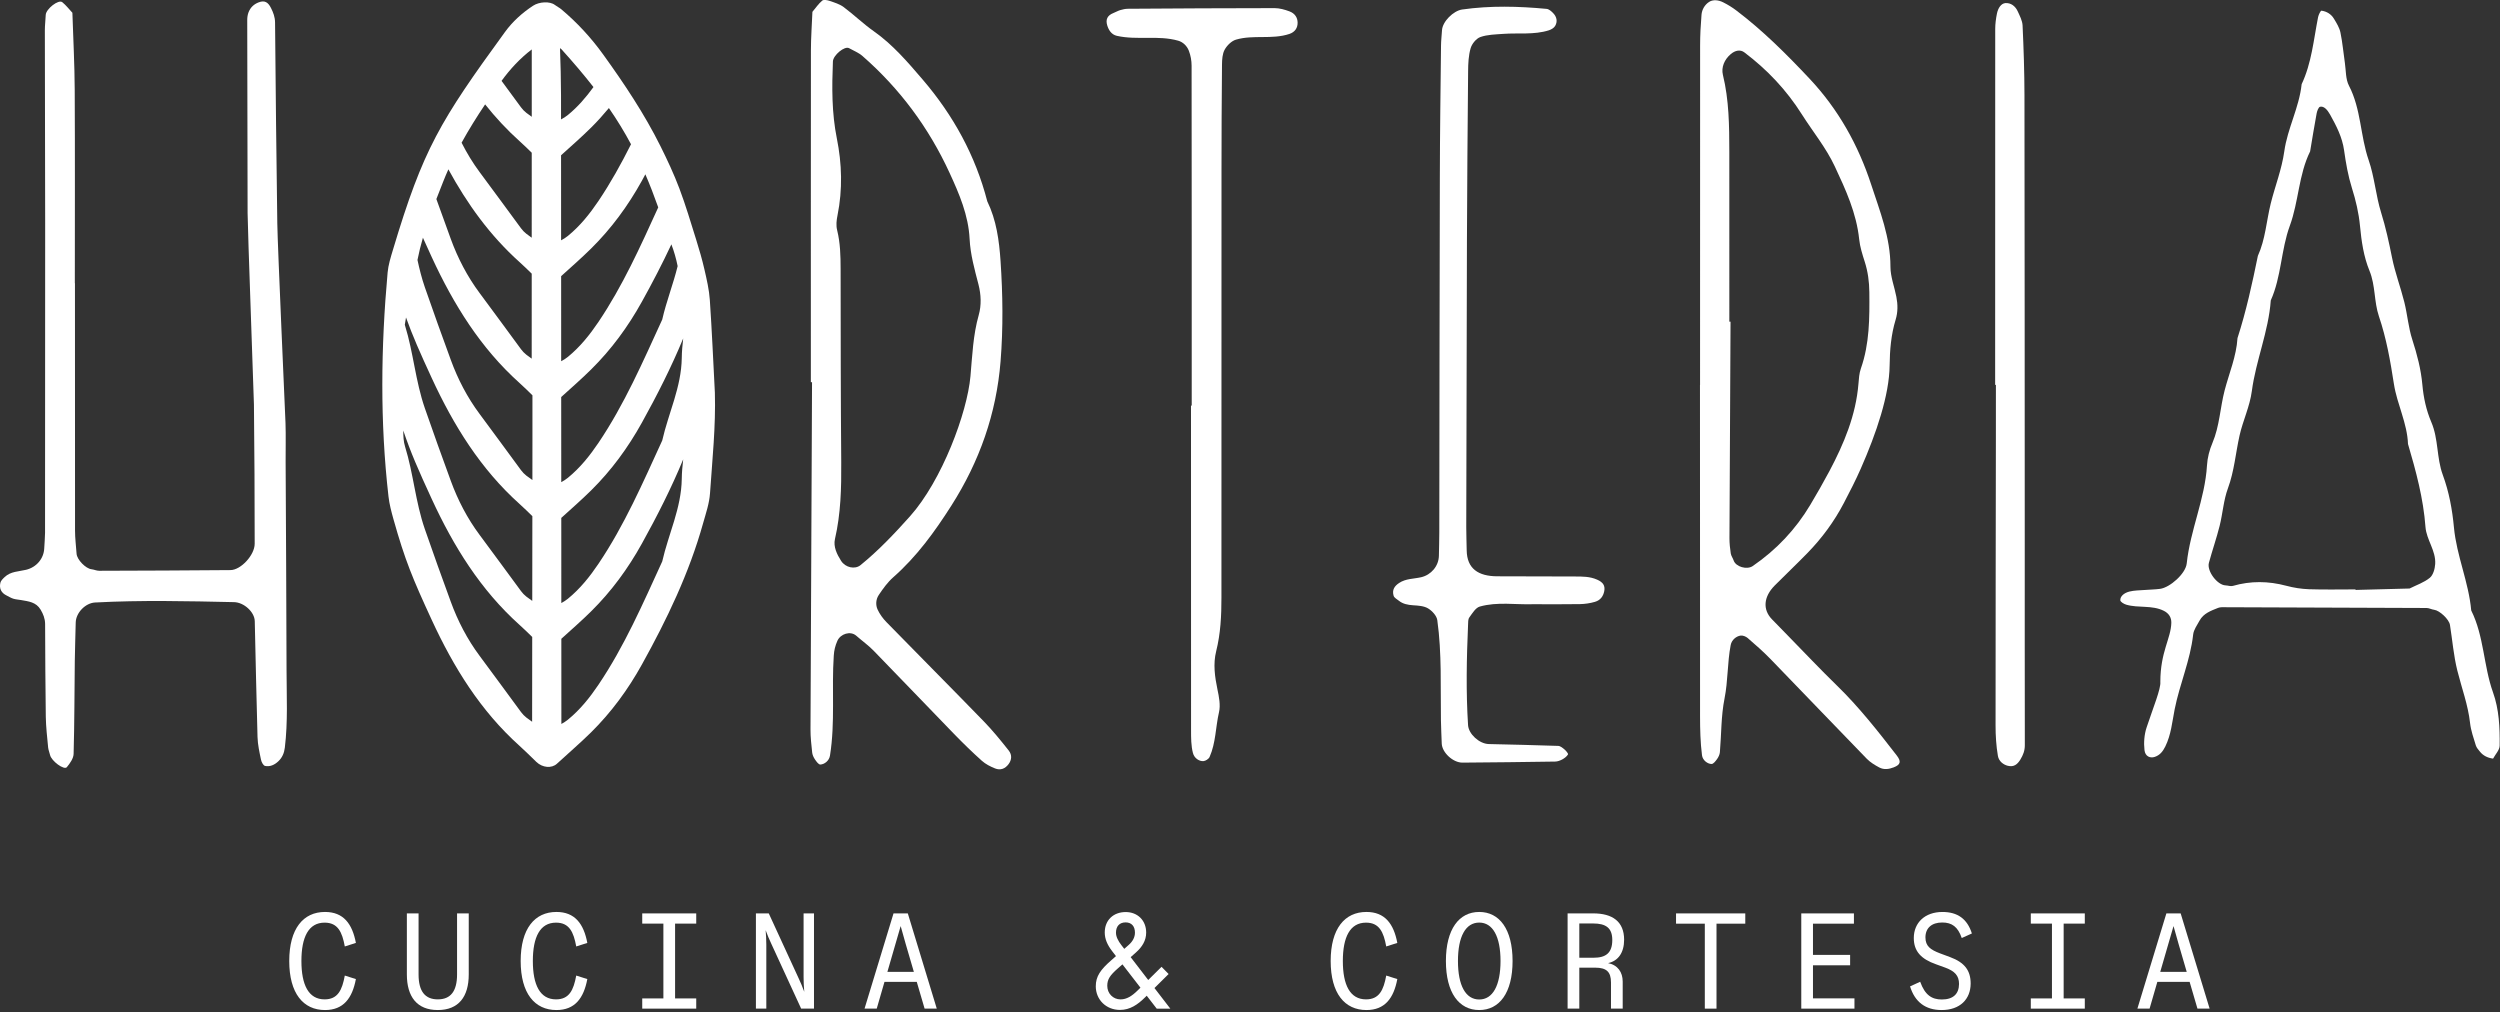 <?xml version="1.0" encoding="UTF-8" standalone="no"?>
<!DOCTYPE svg PUBLIC "-//W3C//DTD SVG 1.1//EN" "http://www.w3.org/Graphics/SVG/1.1/DTD/svg11.dtd">
<svg width="100%" height="100%" viewBox="0 0 694 281" version="1.1" xmlns="http://www.w3.org/2000/svg" xmlns:xlink="http://www.w3.org/1999/xlink" xml:space="preserve" xmlns:serif="http://www.serif.com/" style="fill-rule:evenodd;clip-rule:evenodd;stroke-linejoin:round;stroke-miterlimit:2;">
    <rect x="0" y="0" width="694" height="281" fill="#333333" stroke="none"/>
    <g transform="matrix(1,0,0,1,-369.582,-1029.79)">
        <g transform="matrix(5.556,0,0,5.556,449.876,1296.56)">
            <path d="M0,0.001C0,-1.62 0.703,-2.45 1.787,-2.45C2.709,-2.45 3.15,-1.858 3.33,-0.903L2.776,-0.726C2.644,-1.451 2.426,-1.916 1.767,-1.916C0.962,-1.916 0.608,-1.189 0.608,0.001C0.608,1.19 0.962,1.918 1.767,1.918C2.426,1.918 2.644,1.452 2.776,0.728L3.33,0.904C3.15,1.86 2.709,2.451 1.787,2.451C0.703,2.451 0,1.622 0,0.001" style="fill:white;fill-rule:nonzero;"/>
        </g>
        <g transform="matrix(5.556,0,0,5.556,482.527,1293.22)">
            <path d="M0,1.275L0,-1.777L0.585,-1.777L0.585,1.275C0.585,2.114 0.907,2.519 1.546,2.519C2.185,2.519 2.508,2.114 2.508,1.275L2.508,-1.777L3.092,-1.777L3.092,1.275C3.092,2.383 2.589,3.052 1.546,3.052C0.503,3.052 0,2.383 0,1.275" style="fill:white;fill-rule:nonzero;"/>
        </g>
        <g transform="matrix(5.556,0,0,5.556,514.121,1296.56)">
            <path d="M0,0.001C0,-1.62 0.703,-2.45 1.787,-2.45C2.709,-2.45 3.15,-1.858 3.33,-0.903L2.776,-0.726C2.644,-1.451 2.426,-1.916 1.767,-1.916C0.962,-1.916 0.608,-1.189 0.608,0.001C0.608,1.19 0.962,1.918 1.767,1.918C2.426,1.918 2.644,1.452 2.776,0.728L3.33,0.904C3.15,1.86 2.709,2.451 1.787,2.451C0.703,2.451 0,1.622 0,0.001" style="fill:white;fill-rule:nonzero;"/>
        </g>
        <g transform="matrix(5.556,0,0,5.556,547.867,1283.35)">
            <path d="M0,4.758L0,4.248L1.057,4.248L1.057,0.51L0,0.51L0,0L2.698,0L2.698,0.51L1.641,0.51L1.641,4.248L2.698,4.248L2.698,4.758L0,4.758Z" style="fill:white;fill-rule:nonzero;"/>
        </g>
        <g transform="matrix(5.556,0,0,5.556,592.657,1309.78)">
            <path d="M0,-4.758L0.52,-4.758L0.52,0L-0.122,0L-1.611,-3.236C-1.716,-3.456 -1.811,-3.684 -1.896,-3.919C-1.876,-3.674 -1.862,-3.443 -1.862,-3.188L-1.862,0L-2.382,0L-2.382,-4.758L-1.74,-4.758L-0.251,-1.523C-0.146,-1.302 -0.051,-1.074 0.034,-0.84C0.014,-1.084 0,-1.315 0,-1.57L0,-4.758Z" style="fill:white;fill-rule:nonzero;"/>
        </g>
        <g transform="matrix(5.556,0,0,5.556,626.252,1283.35)">
            <path d="M0,4.758L-0.391,3.422L-2.005,3.422L-2.392,4.758L-3.001,4.758L-1.553,0L-0.839,0L0.608,4.758L0,4.758ZM-1.859,2.92L-0.537,2.92L-0.942,1.536C-1.033,1.224 -1.115,0.935 -1.196,0.633C-1.281,0.935 -1.366,1.224 -1.458,1.536L-1.859,2.92Z" style="fill:white;fill-rule:nonzero;"/>
        </g>
        <g transform="matrix(5.556,0,0,5.556,694.461,1283.33)">
            <path d="M0,4.762L-0.68,4.762L-1.179,4.116L-1.261,4.198C-1.628,4.561 -2.012,4.826 -2.515,4.826C-3.215,4.826 -3.724,4.306 -3.724,3.647C-3.724,3.144 -3.487,2.814 -2.94,2.336L-2.715,2.138L-2.906,1.89C-3.147,1.578 -3.276,1.279 -3.276,0.959C-3.276,0.337 -2.841,-0.064 -2.229,-0.064C-1.641,-0.064 -1.206,0.348 -1.206,0.963C-1.206,1.364 -1.41,1.683 -1.72,1.958L-1.981,2.189L-1.104,3.331L-0.438,2.672L-0.085,3.032L-0.792,3.733L0,4.762ZM-1.492,3.715L-2.392,2.55L-2.62,2.75C-3.018,3.1 -3.15,3.298 -3.15,3.623C-3.15,4.004 -2.861,4.3 -2.488,4.3C-2.182,4.3 -1.917,4.133 -1.641,3.861L-1.492,3.715ZM-2.301,1.775L-2.07,1.571C-1.879,1.401 -1.767,1.194 -1.767,0.966C-1.767,0.639 -1.944,0.453 -2.233,0.453C-2.532,0.453 -2.715,0.639 -2.715,0.969C-2.715,1.17 -2.603,1.384 -2.443,1.591L-2.301,1.775Z" style="fill:white;fill-rule:nonzero;"/>
        </g>
        <g transform="matrix(5.556,0,0,5.556,738.976,1296.56)">
            <path d="M0,0.001C0,-1.62 0.703,-2.45 1.787,-2.45C2.709,-2.45 3.15,-1.858 3.33,-0.903L2.776,-0.726C2.644,-1.451 2.426,-1.916 1.767,-1.916C0.962,-1.916 0.608,-1.189 0.608,0.001C0.608,1.19 0.962,1.918 1.767,1.918C2.426,1.918 2.644,1.452 2.776,0.728L3.33,0.904C3.15,1.86 2.709,2.451 1.787,2.451C0.703,2.451 0,1.622 0,0.001" style="fill:white;fill-rule:nonzero;"/>
        </g>
        <g transform="matrix(5.556,0,0,5.556,770.966,1296.56)">
            <path d="M0,0.001C0,-1.589 0.656,-2.45 1.665,-2.45C2.675,-2.45 3.331,-1.589 3.331,0.001C3.331,1.591 2.675,2.451 1.665,2.451C0.656,2.451 0,1.591 0,0.001M2.729,0.001C2.729,-1.222 2.341,-1.919 1.665,-1.919C0.986,-1.919 0.602,-1.222 0.602,0.001C0.602,1.224 0.986,1.924 1.665,1.924C2.341,1.924 2.729,1.224 2.729,0.001" style="fill:white;fill-rule:nonzero;"/>
        </g>
        <g transform="matrix(5.556,0,0,5.556,820.043,1290.84)">
            <path d="M0,2.06L0,3.409L-0.585,3.409L-0.585,2.101C-0.585,1.571 -0.812,1.363 -1.373,1.363L-2.168,1.363L-2.168,3.409L-2.753,3.409L-2.753,-1.349L-1.475,-1.349C-0.51,-1.349 0.071,-0.941 0.071,-0.033C0.071,0.609 -0.221,1.027 -0.731,1.136C-0.245,1.231 0,1.591 0,2.06M-1.451,0.867C-0.843,0.867 -0.52,0.629 -0.52,-0.019C-0.52,-0.621 -0.839,-0.845 -1.475,-0.845L-2.168,-0.845L-2.168,0.867L-1.451,0.867Z" style="fill:white;fill-rule:nonzero;"/>
        </g>
        <g transform="matrix(5.556,0,0,5.556,842.839,1283.35)">
            <path d="M0,4.758L0,0.513L-1.438,0.513L-1.438,0L2.022,0L2.022,0.513L0.584,0.513L0.584,4.758L0,4.758Z" style="fill:white;fill-rule:nonzero;"/>
        </g>
        <g transform="matrix(5.556,0,0,5.556,869.618,1283.35)">
            <path d="M0,4.758L0,0L2.63,0L2.63,0.513L0.584,0.513L0.584,2.073L2.44,2.073L2.44,2.593L0.584,2.593L0.584,4.245L2.657,4.245L2.657,4.758L0,4.758Z" style="fill:white;fill-rule:nonzero;"/>
        </g>
        <g transform="matrix(5.556,0,0,5.556,899.814,1289.52)">
            <path d="M0,2.536L0.506,2.305C0.748,2.978 1.094,3.191 1.587,3.191C2.161,3.191 2.443,2.906 2.447,2.417C2.447,1.999 2.236,1.778 1.764,1.601L1.295,1.431C0.554,1.17 0.184,0.782 0.187,0.113C0.19,-0.645 0.741,-1.182 1.618,-1.182C2.375,-1.182 2.858,-0.836 3.089,-0.108L2.583,0.12C2.389,-0.444 2.09,-0.656 1.607,-0.656C1.081,-0.656 0.771,-0.38 0.768,0.085C0.768,0.531 1.023,0.704 1.492,0.884L1.995,1.071C2.732,1.343 3.028,1.748 3.028,2.396C3.024,3.178 2.494,3.718 1.577,3.718C0.765,3.718 0.238,3.31 0,2.536" style="fill:white;fill-rule:nonzero;"/>
        </g>
        <g transform="matrix(5.556,0,0,5.556,933.333,1283.35)">
            <path d="M0,4.758L0,4.248L1.057,4.248L1.057,0.51L0,0.51L0,0L2.698,0L2.698,0.51L1.641,0.51L1.641,4.248L2.698,4.248L2.698,4.758L0,4.758Z" style="fill:white;fill-rule:nonzero;"/>
        </g>
        <g transform="matrix(5.556,0,0,5.556,979.596,1283.35)">
            <path d="M0,4.758L-0.391,3.422L-2.005,3.422L-2.392,4.758L-3.001,4.758L-1.553,0L-0.839,0L0.608,4.758L0,4.758ZM-1.859,2.92L-0.537,2.92L-0.941,1.536C-1.033,1.224 -1.115,0.935 -1.196,0.633C-1.281,0.935 -1.366,1.224 -1.458,1.536L-1.859,2.92Z" style="fill:white;fill-rule:nonzero;"/>
        </g>
        <g transform="matrix(5.556,0,0,5.556,390.389,1164.78)">
            <path d="M0,-10.143C0,-6.023 -0.002,-1.903 0.004,2.218C0.004,2.602 0.055,2.987 0.081,3.371C0.101,3.667 0.539,4.116 0.829,4.146C0.957,4.16 1.081,4.223 1.207,4.222C3.395,4.216 5.583,4.207 7.772,4.188C8.291,4.183 8.981,3.435 8.98,2.872C8.977,0.555 8.971,-1.762 8.943,-4.078C8.938,-4.459 8.626,-12.998 8.626,-13.646C8.623,-16.865 8.613,-20.083 8.608,-23.302C8.608,-23.427 8.627,-23.558 8.67,-23.674C8.771,-23.94 8.956,-24.094 9.183,-24.18C9.477,-24.291 9.649,-24.19 9.796,-23.894C9.909,-23.668 9.995,-23.447 9.998,-23.173C10.03,-19.826 10.061,-16.479 10.11,-13.132C10.127,-11.976 10.502,-3.674 10.52,-3.162C10.542,-2.519 10.523,-1.874 10.526,-1.23C10.542,2.246 10.566,5.723 10.572,9.199C10.575,10.485 10.643,11.773 10.487,13.055C10.455,13.325 10.36,13.554 10.163,13.74C9.976,13.917 9.748,14.026 9.498,13.972C9.409,13.953 9.319,13.777 9.295,13.659C9.218,13.286 9.133,12.908 9.122,12.53C9.064,10.6 9.032,8.669 8.984,6.739C8.973,6.28 8.443,5.8 7.95,5.789C5.634,5.738 3.319,5.684 1.004,5.807C0.524,5.832 0.048,6.319 0.038,6.809C0.025,7.452 0,8.095 -0.008,8.738C-0.026,10.283 -0.024,11.828 -0.067,13.372C-0.073,13.598 -0.249,13.845 -0.405,14.034C-0.541,14.198 -1.179,13.727 -1.245,13.423C-1.272,13.297 -1.328,13.176 -1.34,13.049C-1.387,12.538 -1.449,12.026 -1.457,11.514C-1.481,9.97 -1.482,8.425 -1.491,6.881C-1.493,6.609 -1.587,6.383 -1.715,6.166C-1.942,5.781 -2.325,5.751 -2.698,5.684C-2.825,5.661 -2.956,5.656 -3.078,5.618C-3.196,5.582 -3.303,5.512 -3.416,5.457C-3.675,5.331 -3.795,5.115 -3.726,4.821C-3.7,4.714 -3.598,4.617 -3.512,4.536C-3.214,4.251 -2.811,4.261 -2.444,4.173C-1.916,4.046 -1.553,3.606 -1.534,3.094C-1.524,2.837 -1.495,2.581 -1.494,2.324C-1.49,-2.826 -1.486,-7.977 -1.488,-13.127C-1.489,-16.346 -1.5,-19.565 -1.504,-22.784C-1.504,-23.041 -1.47,-23.297 -1.46,-23.554C-1.449,-23.841 -0.825,-24.341 -0.632,-24.186C-0.445,-24.034 -0.294,-23.836 -0.128,-23.659C-0.087,-22.373 -0.018,-21.087 -0.012,-19.8C0.005,-16.581 -0.006,-13.362 -0.006,-10.143L0,-10.143" style="fill:white;fill-rule:nonzero;"/>
        </g>
        <g transform="matrix(5.556,0,0,5.556,841.517,1136.48)">
            <path d="M0,0.033C0,-5.622 -0.002,-11.276 0.003,-16.931C0.003,-17.444 0.031,-17.957 0.073,-18.469C0.094,-18.717 0.228,-18.962 0.451,-19.106C0.649,-19.235 0.919,-19.206 1.16,-19.084C1.388,-18.969 1.61,-18.834 1.813,-18.679C3.149,-17.666 4.33,-16.486 5.475,-15.267C6.908,-13.742 7.906,-11.953 8.55,-9.982C8.986,-8.648 9.514,-7.329 9.513,-5.877C9.512,-5.375 9.713,-4.874 9.809,-4.37C9.882,-3.99 9.888,-3.61 9.772,-3.23C9.545,-2.485 9.48,-1.711 9.472,-0.942C9.456,0.538 8.812,2.436 8.031,4.211C7.773,4.798 7.478,5.37 7.181,5.938C6.702,6.855 6.093,7.681 5.373,8.422C4.835,8.975 4.274,9.504 3.731,10.051C3.172,10.615 3.122,11.251 3.589,11.736C3.856,12.014 4.126,12.288 4.396,12.564C5.205,13.39 5.999,14.233 6.827,15.039C7.937,16.117 8.886,17.327 9.829,18.546C10.054,18.838 10.028,19.002 9.677,19.137C9.438,19.229 9.192,19.268 8.955,19.143C8.732,19.024 8.504,18.886 8.329,18.707C6.717,17.048 5.12,15.375 3.51,13.715C3.153,13.348 2.766,13.01 2.379,12.675C2.288,12.597 2.132,12.536 2.02,12.554C1.808,12.589 1.581,12.764 1.53,13.029C1.361,13.909 1.4,14.812 1.222,15.702C1.048,16.575 1.068,17.487 0.991,18.381C0.981,18.497 0.922,18.621 0.853,18.719C0.781,18.821 0.669,18.969 0.575,18.969C0.383,18.968 0.131,18.794 0.097,18.532C0.016,17.898 0.001,17.252 0,16.611C-0.006,11.085 -0.004,5.559 -0.004,0.033L0,0.033ZM1.463,-3.132C1.483,-3.131 1.503,-3.131 1.523,-3.131C1.504,0.475 1.484,4.08 1.469,7.686C1.468,7.943 1.497,8.201 1.535,8.454C1.554,8.573 1.638,8.68 1.677,8.797C1.785,9.121 2.343,9.277 2.631,9.08C3.815,8.267 4.779,7.247 5.513,6.013C5.841,5.46 6.162,4.903 6.464,4.335C7.191,2.963 7.786,1.546 7.914,-0.027C7.935,-0.283 7.951,-0.55 8.035,-0.789C8.472,-2.031 8.47,-3.316 8.458,-4.606C8.453,-5.124 8.387,-5.628 8.228,-6.125C8.111,-6.491 7.99,-6.867 7.951,-7.246C7.815,-8.554 7.279,-9.72 6.733,-10.886C6.294,-11.825 5.634,-12.623 5.085,-13.491C4.315,-14.709 3.354,-15.724 2.216,-16.584C2.012,-16.739 1.758,-16.689 1.534,-16.499C1.213,-16.229 1.052,-15.834 1.141,-15.465C1.45,-14.2 1.46,-12.917 1.462,-11.632C1.466,-8.798 1.463,-5.965 1.463,-3.132" style="fill:white;fill-rule:nonzero;"/>
        </g>
        <g transform="matrix(5.556,0,0,5.556,594.676,1137.45)">
            <path d="M0,-0.28C0,-5.807 -0.003,-11.334 0.003,-16.861C0.004,-17.502 0.052,-18.144 0.078,-18.786C0.238,-18.976 0.38,-19.189 0.568,-19.347C0.64,-19.407 0.825,-19.372 0.942,-19.332C1.181,-19.249 1.437,-19.173 1.635,-19.026C2.15,-18.642 2.615,-18.189 3.139,-17.82C4.096,-17.146 4.842,-16.272 5.595,-15.392C7.123,-13.606 8.224,-11.601 8.814,-9.32C9.272,-8.377 9.408,-7.364 9.478,-6.332C9.59,-4.663 9.613,-2.996 9.479,-1.325C9.27,1.292 8.426,3.678 7.02,5.886C6.188,7.192 5.289,8.434 4.117,9.465C3.833,9.715 3.604,10.037 3.391,10.354C3.248,10.568 3.229,10.85 3.335,11.079C3.441,11.307 3.598,11.524 3.774,11.704C5.391,13.36 7.023,14.999 8.635,16.659C9.081,17.118 9.487,17.618 9.884,18.119C10.065,18.346 10.031,18.597 9.881,18.799C9.712,19.028 9.477,19.127 9.202,19.016C8.967,18.922 8.728,18.8 8.542,18.633C8.064,18.205 7.603,17.755 7.156,17.295C5.812,15.912 4.483,14.516 3.137,13.135C2.871,12.862 2.555,12.638 2.267,12.385C1.978,12.132 1.482,12.289 1.326,12.64C1.218,12.882 1.162,13.113 1.145,13.378C1.033,15.044 1.222,16.721 0.955,18.378C0.912,18.64 0.673,18.815 0.473,18.822C0.385,18.825 0.274,18.669 0.203,18.564C0.136,18.464 0.079,18.341 0.066,18.222C0.025,17.84 -0.019,17.456 -0.018,17.073C0.004,11.288 0.032,5.504 0.059,-0.28L0,-0.28M1.912,-16.969C1.689,-17.098 1.115,-16.617 1.102,-16.31C1.05,-15.022 1.041,-13.74 1.298,-12.463C1.554,-11.192 1.59,-9.905 1.333,-8.625C1.281,-8.365 1.251,-8.125 1.316,-7.864C1.471,-7.234 1.486,-6.59 1.487,-5.944C1.491,-2.723 1.491,0.499 1.518,3.72C1.528,5.011 1.496,6.289 1.204,7.556C1.117,7.934 1.298,8.31 1.51,8.644C1.729,8.988 2.206,9.083 2.48,8.86C3.383,8.127 4.177,7.287 4.951,6.422C6.553,4.629 7.811,1.244 7.974,-0.575C8.066,-1.6 8.103,-2.631 8.387,-3.634C8.528,-4.133 8.505,-4.658 8.375,-5.164C8.181,-5.913 7.971,-6.66 7.932,-7.436C7.874,-8.625 7.412,-9.694 6.929,-10.743C5.894,-12.994 4.443,-14.951 2.573,-16.584C2.384,-16.749 2.134,-16.843 1.912,-16.969" style="fill:white;fill-rule:nonzero;"/>
        </g>
        <g transform="matrix(5.556,0,0,5.556,969.292,1054.04)">
            <path d="M0,29.703C0.002,28.198 0.53,27.539 0.549,26.754C0.556,26.495 0.432,26.282 0.17,26.152C-0.422,25.859 -1.091,26.026 -1.701,25.848C-1.818,25.814 -1.995,25.709 -2,25.628C-2.011,25.44 -1.827,25.264 -1.549,25.193C-1.303,25.131 -1.04,25.133 -0.784,25.113C-0.527,25.092 -0.268,25.091 -0.014,25.057C0.483,24.99 1.264,24.297 1.318,23.789C1.493,22.12 2.231,20.571 2.331,18.886C2.353,18.508 2.454,18.117 2.603,17.767C2.961,16.923 2.986,16.01 3.212,15.142C3.439,14.274 3.799,13.44 3.855,12.529C4.29,11.183 4.59,9.803 4.873,8.42C5.251,7.587 5.301,6.675 5.516,5.803C5.732,4.933 6.067,4.098 6.193,3.197C6.352,2.05 6.939,1.005 7.06,-0.157C7.561,-1.219 7.658,-2.379 7.882,-3.509C7.906,-3.628 8.008,-3.836 8.051,-3.831C8.319,-3.796 8.541,-3.651 8.674,-3.429C8.805,-3.212 8.948,-2.984 8.998,-2.742C9.103,-2.24 9.145,-1.725 9.221,-1.217C9.277,-0.835 9.255,-0.409 9.424,-0.084C10.034,1.087 9.987,2.419 10.409,3.638C10.701,4.481 10.765,5.402 11.031,6.257C11.262,6.998 11.423,7.744 11.575,8.501C11.725,9.254 12.003,9.98 12.189,10.726C12.345,11.349 12.393,12.002 12.59,12.608C12.829,13.348 13.023,14.087 13.092,14.86C13.15,15.504 13.284,16.129 13.54,16.728C13.9,17.567 13.799,18.514 14.111,19.359C14.426,20.215 14.586,21.091 14.67,21.992C14.802,23.404 15.408,24.721 15.533,26.136C16.175,27.424 16.144,28.891 16.621,30.228C16.926,31.079 16.967,31.994 16.953,32.895C16.949,33.112 16.74,33.325 16.625,33.539C16.352,33.502 16.13,33.391 15.973,33.196C15.892,33.096 15.797,32.993 15.762,32.876C15.65,32.508 15.517,32.137 15.475,31.759C15.375,30.855 15.056,30.012 14.839,29.141C14.653,28.396 14.592,27.62 14.471,26.859C14.425,26.575 13.95,26.135 13.678,26.102C13.551,26.088 13.429,26.013 13.304,26.013C9.959,25.996 6.613,25.985 3.268,25.975C3.139,25.975 2.999,25.962 2.885,26.008C2.531,26.15 2.156,26.279 1.958,26.646C1.837,26.87 1.667,27.098 1.64,27.338C1.498,28.627 0.966,29.815 0.716,31.073C0.592,31.702 0.539,32.343 0.248,32.933C0.124,33.183 -0.024,33.368 -0.28,33.453C-0.508,33.53 -0.757,33.43 -0.792,33.115C-0.835,32.743 -0.803,32.332 -0.685,31.978C-0.361,31 0.034,30.045 0,29.703M9.752,25.084L9.752,25.111C10.652,25.087 11.552,25.064 12.453,25.04C12.795,24.867 13.175,24.741 13.465,24.504C13.634,24.365 13.718,24.053 13.733,23.813C13.775,23.15 13.294,22.603 13.247,21.962C13.142,20.539 12.773,19.176 12.374,17.818C12.335,16.772 11.827,15.833 11.67,14.819C11.492,13.672 11.296,12.542 10.92,11.435C10.674,10.712 10.751,9.898 10.453,9.173C10.155,8.448 10.048,7.685 9.975,6.915C9.913,6.271 9.768,5.652 9.573,5.033C9.381,4.423 9.27,3.783 9.181,3.147C9.089,2.49 8.796,1.927 8.483,1.364C8.338,1.104 8.168,0.929 7.983,0.969C7.904,0.986 7.833,1.176 7.81,1.298C7.692,1.93 7.591,2.566 7.484,3.2C6.906,4.373 6.915,5.703 6.469,6.917C6.027,8.122 6.051,9.456 5.518,10.645C5.407,12.197 4.775,13.641 4.572,15.172C4.47,15.949 4.125,16.649 3.957,17.399C3.761,18.276 3.694,19.174 3.377,20.034C3.157,20.63 3.119,21.29 2.962,21.912C2.806,22.533 2.594,23.139 2.426,23.758C2.315,24.167 2.847,24.868 3.256,24.883C3.38,24.888 3.513,24.941 3.624,24.909C4.515,24.652 5.399,24.665 6.293,24.903C6.663,25.002 7.051,25.063 7.433,25.076C8.205,25.102 8.979,25.084 9.752,25.084" style="fill:white;fill-rule:nonzero;"/>
        </g>
        <g transform="matrix(5.556,0,0,5.556,795.211,1075.31)">
            <path d="M0,21.996C-0.881,22.027 -1.792,21.865 -2.671,22.113C-2.882,22.173 -3.044,22.452 -3.193,22.656C-3.26,22.747 -3.252,22.901 -3.257,23.028C-3.329,24.698 -3.364,26.369 -3.257,28.039C-3.229,28.482 -2.697,28.971 -2.22,28.983C-1.064,29.011 0.092,29.034 1.247,29.075C1.356,29.079 1.473,29.178 1.566,29.257C1.643,29.322 1.758,29.463 1.737,29.5C1.675,29.605 1.562,29.69 1.451,29.751C1.343,29.809 1.214,29.857 1.094,29.858C-0.45,29.882 -1.993,29.9 -3.536,29.911C-4.014,29.914 -4.557,29.402 -4.572,28.958C-4.585,28.572 -4.606,28.187 -4.612,27.801C-4.638,26.13 -4.562,24.453 -4.794,22.792C-4.824,22.575 -5.05,22.329 -5.252,22.207C-5.459,22.081 -5.745,22.065 -6,22.049C-6.27,22.031 -6.513,21.984 -6.717,21.82C-6.811,21.745 -6.947,21.674 -6.976,21.575C-7.063,21.281 -6.934,21.09 -6.705,20.937C-6.365,20.71 -5.972,20.733 -5.603,20.648C-5.102,20.533 -4.724,20.091 -4.714,19.574C-4.707,19.188 -4.695,18.802 -4.694,18.417C-4.685,12.495 -4.682,6.573 -4.667,0.651C-4.662,-1.538 -4.632,-3.726 -4.608,-5.915C-4.606,-6.17 -4.573,-6.426 -4.559,-6.681C-4.535,-7.114 -3.993,-7.655 -3.552,-7.718C-2.145,-7.918 -0.737,-7.882 0.67,-7.749C0.784,-7.738 0.903,-7.632 0.991,-7.542C1.178,-7.352 1.223,-7.116 1.094,-6.897C1.035,-6.797 0.899,-6.717 0.782,-6.679C0.034,-6.443 -0.743,-6.557 -1.506,-6.5C-1.889,-6.471 -2.288,-6.467 -2.641,-6.343C-2.849,-6.269 -3.063,-6.006 -3.128,-5.785C-3.234,-5.421 -3.251,-5.024 -3.254,-4.64C-3.281,-1.808 -3.302,1.025 -3.313,3.857C-3.329,8.62 -3.337,13.384 -3.347,18.147C-3.348,18.533 -3.33,18.919 -3.325,19.306C-3.312,20.22 -2.746,20.599 -1.794,20.601C-0.507,20.603 0.78,20.604 2.068,20.611C2.448,20.612 2.827,20.606 3.191,20.768C3.484,20.897 3.602,21.065 3.547,21.345C3.498,21.592 3.363,21.796 3.082,21.878C2.842,21.948 2.585,21.986 2.334,21.991C1.562,22.005 0.789,21.996 0,21.996" style="fill:white;fill-rule:nonzero;"/>
        </g>
        <g transform="matrix(5.556,0,0,5.556,700.403,1130.81)">
            <path d="M0,2.082C0,-3.579 0.002,-9.24 -0.006,-14.901C-0.006,-15.15 -0.053,-15.412 -0.142,-15.643C-0.238,-15.894 -0.442,-16.083 -0.676,-16.149C-1.681,-16.434 -2.733,-16.163 -3.741,-16.392C-4.014,-16.454 -4.152,-16.685 -4.222,-16.916C-4.31,-17.21 -4.215,-17.411 -3.916,-17.53C-3.8,-17.576 -3.69,-17.641 -3.572,-17.677C-3.449,-17.713 -3.319,-17.743 -3.193,-17.744C-0.748,-17.76 1.696,-17.776 4.141,-17.776C4.388,-17.776 4.646,-17.702 4.882,-17.615C5.159,-17.512 5.288,-17.3 5.291,-17.054C5.295,-16.787 5.16,-16.58 4.877,-16.485C4.009,-16.197 3.079,-16.456 2.213,-16.202C1.99,-16.137 1.765,-15.914 1.648,-15.704C1.531,-15.493 1.516,-15.208 1.513,-14.956C1.496,-13.154 1.488,-11.353 1.488,-9.552C1.484,-2.476 1.482,4.6 1.485,11.676C1.486,12.58 1.443,13.472 1.222,14.356C1.064,14.989 1.153,15.628 1.286,16.266C1.364,16.637 1.446,17.049 1.363,17.404C1.19,18.148 1.207,18.933 0.892,19.641C0.848,19.74 0.689,19.841 0.579,19.847C0.38,19.858 0.13,19.709 0.061,19.442C-0.034,19.075 -0.033,18.678 -0.033,18.293C-0.038,12.889 -0.036,7.486 -0.036,2.082L0,2.082Z" style="fill:white;fill-rule:nonzero;"/>
        </g>
        <g transform="matrix(5.556,0,0,5.556,923.434,1136.68)">
            <path d="M0,-0.008C0,-5.936 -0.001,-11.864 0.004,-17.792C0.004,-18.047 0.039,-18.306 0.089,-18.557C0.145,-18.836 0.298,-19.066 0.51,-19.084C0.784,-19.106 1.009,-18.932 1.126,-18.677C1.23,-18.448 1.36,-18.205 1.371,-17.963C1.424,-16.804 1.463,-15.644 1.465,-14.485C1.476,-7.01 1.476,0.464 1.479,7.939C1.48,11.289 1.476,14.64 1.483,17.99C1.484,18.267 1.4,18.481 1.262,18.709C1.11,18.958 0.934,19.098 0.632,19.023C0.415,18.97 0.184,18.801 0.138,18.53C0.052,18.029 0.021,17.513 0.021,17.003C0.02,12.235 0.031,7.467 0.037,2.698C0.039,1.796 0.038,0.894 0.038,-0.008L0,-0.008Z" style="fill:white;fill-rule:nonzero;"/>
        </g>
        <g transform="matrix(5.556,0,0,5.556,566.63,1160.17)">
            <path d="M0,-8.48C-0.035,-8.99 -0.153,-9.497 -0.268,-9.997C-0.382,-10.499 -0.527,-10.994 -0.68,-11.485C-0.949,-12.343 -1.204,-13.207 -1.521,-14.048C-1.793,-14.768 -2.121,-15.47 -2.464,-16.159C-3.27,-17.778 -4.273,-19.28 -5.327,-20.742C-5.927,-21.576 -6.63,-22.339 -7.423,-23.005C-7.521,-23.087 -7.64,-23.141 -7.741,-23.219C-7.995,-23.415 -8.529,-23.379 -8.829,-23.182C-9.376,-22.824 -9.858,-22.386 -10.235,-21.868C-13.482,-17.408 -14.322,-16.033 -15.836,-10.973C-15.947,-10.605 -16.065,-10.228 -16.099,-9.848C-16.435,-6.117 -16.482,-2.385 -16.055,1.343C-16.011,1.724 -15.912,2.101 -15.808,2.471C-15.229,4.529 -14.859,5.417 -13.892,7.513C-12.801,9.875 -11.458,12.05 -9.502,13.804C-9.215,14.061 -8.944,14.337 -8.665,14.604C-8.362,14.894 -7.904,14.935 -7.641,14.694C-7.073,14.17 -6.484,13.668 -5.935,13.126C-4.921,12.124 -4.089,10.989 -3.395,9.737C-2.143,7.479 -1.031,5.168 -0.334,2.67C-0.195,2.173 -0.025,1.689 0.01,1.171C0.124,-0.5 0.3,-2.168 0.252,-3.848C0.171,-5.392 0.105,-6.938 0,-8.48M-8.897,-20.997C-8.898,-19.875 -8.897,-18.753 -8.897,-17.631C-8.989,-17.694 -9.078,-17.76 -9.165,-17.827C-9.266,-17.905 -9.358,-18.001 -9.434,-18.104C-9.759,-18.543 -10.083,-18.985 -10.406,-19.426C-9.979,-20.013 -9.482,-20.55 -8.897,-20.997M-11.227,-18.251C-10.708,-17.599 -10.139,-16.981 -9.502,-16.41C-9.296,-16.225 -9.097,-16.03 -8.898,-15.836C-8.898,-14.42 -8.899,-13.004 -8.899,-11.589C-8.989,-11.651 -9.078,-11.717 -9.165,-11.784C-9.266,-11.862 -9.358,-11.958 -9.434,-12.061C-10.123,-12.992 -10.802,-13.932 -11.496,-14.86C-11.844,-15.326 -12.142,-15.823 -12.403,-16.336C-12.042,-16.993 -11.645,-17.628 -11.227,-18.251M-13.324,-14.386C-13.242,-14.595 -13.154,-14.802 -13.063,-15.006C-12.125,-13.285 -10.992,-11.704 -9.502,-10.367C-9.296,-10.182 -9.098,-9.988 -8.899,-9.794C-8.899,-8.378 -8.9,-6.962 -8.9,-5.547C-8.99,-5.609 -9.079,-5.675 -9.165,-5.741C-9.266,-5.819 -9.358,-5.915 -9.434,-6.018C-10.123,-6.95 -10.802,-7.889 -11.496,-8.817C-12.118,-9.65 -12.594,-10.571 -12.945,-11.534C-13.186,-12.196 -13.425,-12.858 -13.663,-13.521C-13.551,-13.81 -13.438,-14.097 -13.324,-14.386M-8.879,12.595C-8.976,12.528 -9.072,12.458 -9.165,12.387C-9.266,12.309 -9.358,12.213 -9.434,12.11C-10.123,11.179 -10.802,10.239 -11.496,9.311C-12.118,8.478 -12.594,7.557 -12.945,6.594C-13.384,5.388 -13.823,4.18 -14.241,2.965C-14.707,1.617 -14.81,0.194 -15.229,-1.159C-15.307,-1.409 -15.316,-1.683 -15.316,-1.956C-14.949,-0.865 -14.566,0.01 -13.892,1.47C-12.801,3.832 -11.458,6.007 -9.502,7.761C-9.287,7.954 -9.081,8.156 -8.874,8.358C-8.875,9.771 -8.879,11.183 -8.879,12.595M-8.872,6.557C-8.972,6.489 -9.07,6.417 -9.165,6.344C-9.266,6.266 -9.358,6.17 -9.434,6.067C-10.123,5.136 -10.802,4.196 -11.496,3.268C-12.118,2.435 -12.594,1.514 -12.945,0.551C-13.384,-0.655 -13.823,-1.863 -14.241,-3.077C-14.707,-4.426 -14.81,-5.848 -15.229,-7.202C-15.234,-7.216 -15.235,-7.232 -15.239,-7.246C-15.222,-7.366 -15.204,-7.486 -15.18,-7.605C-14.851,-6.684 -14.483,-5.854 -13.892,-4.573C-12.801,-2.211 -11.458,-0.036 -9.502,1.718C-9.285,1.913 -9.076,2.118 -8.867,2.322C-8.869,3.734 -8.87,5.145 -8.872,6.557M-8.863,-1.529C-8.864,-0.847 -8.864,-0.164 -8.865,0.518C-8.967,0.449 -9.068,0.376 -9.165,0.301C-9.266,0.223 -9.358,0.127 -9.434,0.025C-10.123,-0.907 -10.802,-1.846 -11.496,-2.775C-12.118,-3.607 -12.594,-4.529 -12.945,-5.492C-13.384,-6.697 -13.823,-7.906 -14.241,-9.12C-14.395,-9.566 -14.508,-10.021 -14.607,-10.478C-14.533,-10.853 -14.442,-11.223 -14.335,-11.589C-14.201,-11.289 -14.057,-10.973 -13.892,-10.615C-12.801,-8.253 -11.458,-6.079 -9.502,-4.325C-9.283,-4.128 -9.073,-3.922 -8.863,-3.716C-8.862,-2.987 -8.862,-2.258 -8.863,-1.529M-7.435,-18.713C-7.436,-19.496 -7.458,-20.28 -7.486,-21.063C-7.46,-21.043 -7.431,-21.025 -7.41,-21.002C-6.809,-20.338 -6.285,-19.719 -5.814,-19.116C-6.185,-18.605 -6.596,-18.126 -7.09,-17.723C-7.198,-17.635 -7.314,-17.562 -7.434,-17.5C-7.435,-17.904 -7.435,-18.308 -7.435,-18.713M-7.433,-15.708C-6.93,-16.164 -6.417,-16.611 -5.935,-17.088C-5.618,-17.4 -5.325,-17.73 -5.043,-18.068C-4.633,-17.475 -4.269,-16.88 -3.938,-16.259C-4.427,-15.284 -4.955,-14.33 -5.568,-13.42C-6,-12.779 -6.485,-12.174 -7.09,-11.68C-7.196,-11.593 -7.312,-11.521 -7.431,-11.459C-7.432,-12.875 -7.432,-14.292 -7.433,-15.708M-7.429,-9.669C-6.927,-10.124 -6.416,-10.57 -5.935,-11.045C-4.921,-12.047 -4.089,-13.182 -3.395,-14.434C-3.335,-14.541 -3.28,-14.65 -3.221,-14.757C-2.998,-14.239 -2.786,-13.694 -2.578,-13.105C-3.473,-11.143 -4.356,-9.174 -5.568,-7.377C-6,-6.737 -6.485,-6.131 -7.09,-5.637C-7.195,-5.551 -7.309,-5.48 -7.427,-5.418C-7.427,-6.835 -7.429,-8.252 -7.429,-9.669M-7.426,-3.629C-6.925,-4.083 -6.415,-4.528 -5.935,-5.003C-4.921,-6.004 -4.089,-7.139 -3.395,-8.391C-2.872,-9.334 -2.375,-10.287 -1.921,-11.258C-1.785,-10.903 -1.683,-10.54 -1.608,-10.171C-1.828,-9.271 -2.173,-8.403 -2.378,-7.501C-3.343,-5.395 -4.266,-3.265 -5.568,-1.334C-6,-0.694 -6.485,-0.089 -7.09,0.405C-7.194,0.491 -7.307,0.561 -7.423,0.623C-7.423,-0.795 -7.425,-2.212 -7.426,-3.629M-7.421,3.711C-7.421,3.277 -7.422,2.844 -7.422,2.41C-6.922,1.957 -6.414,1.513 -5.935,1.04C-4.921,0.039 -4.089,-1.097 -3.395,-2.348C-2.634,-3.722 -1.926,-5.115 -1.33,-6.558C-1.369,-6.232 -1.398,-5.905 -1.402,-5.576C-1.423,-4.124 -2.065,-2.833 -2.378,-1.458C-3.343,0.648 -4.266,2.778 -5.568,4.708C-6,5.349 -6.485,5.954 -7.09,6.448C-7.193,6.533 -7.305,6.603 -7.42,6.664C-7.42,5.68 -7.421,4.695 -7.421,3.711M-1.402,0.466C-1.423,1.918 -2.065,3.21 -2.378,4.585C-3.343,6.691 -4.266,8.821 -5.568,10.751C-6,11.392 -6.485,11.997 -7.09,12.491C-7.193,12.575 -7.303,12.644 -7.417,12.706C-7.419,11.287 -7.419,9.869 -7.419,8.45C-6.92,7.998 -6.413,7.555 -5.935,7.083C-4.921,6.082 -4.089,4.946 -3.395,3.694C-2.634,2.321 -1.926,0.927 -1.33,-0.515C-1.369,-0.189 -1.398,0.138 -1.402,0.466" style="fill:white;fill-rule:nonzero;"/>
        </g>
    </g>
</svg>
